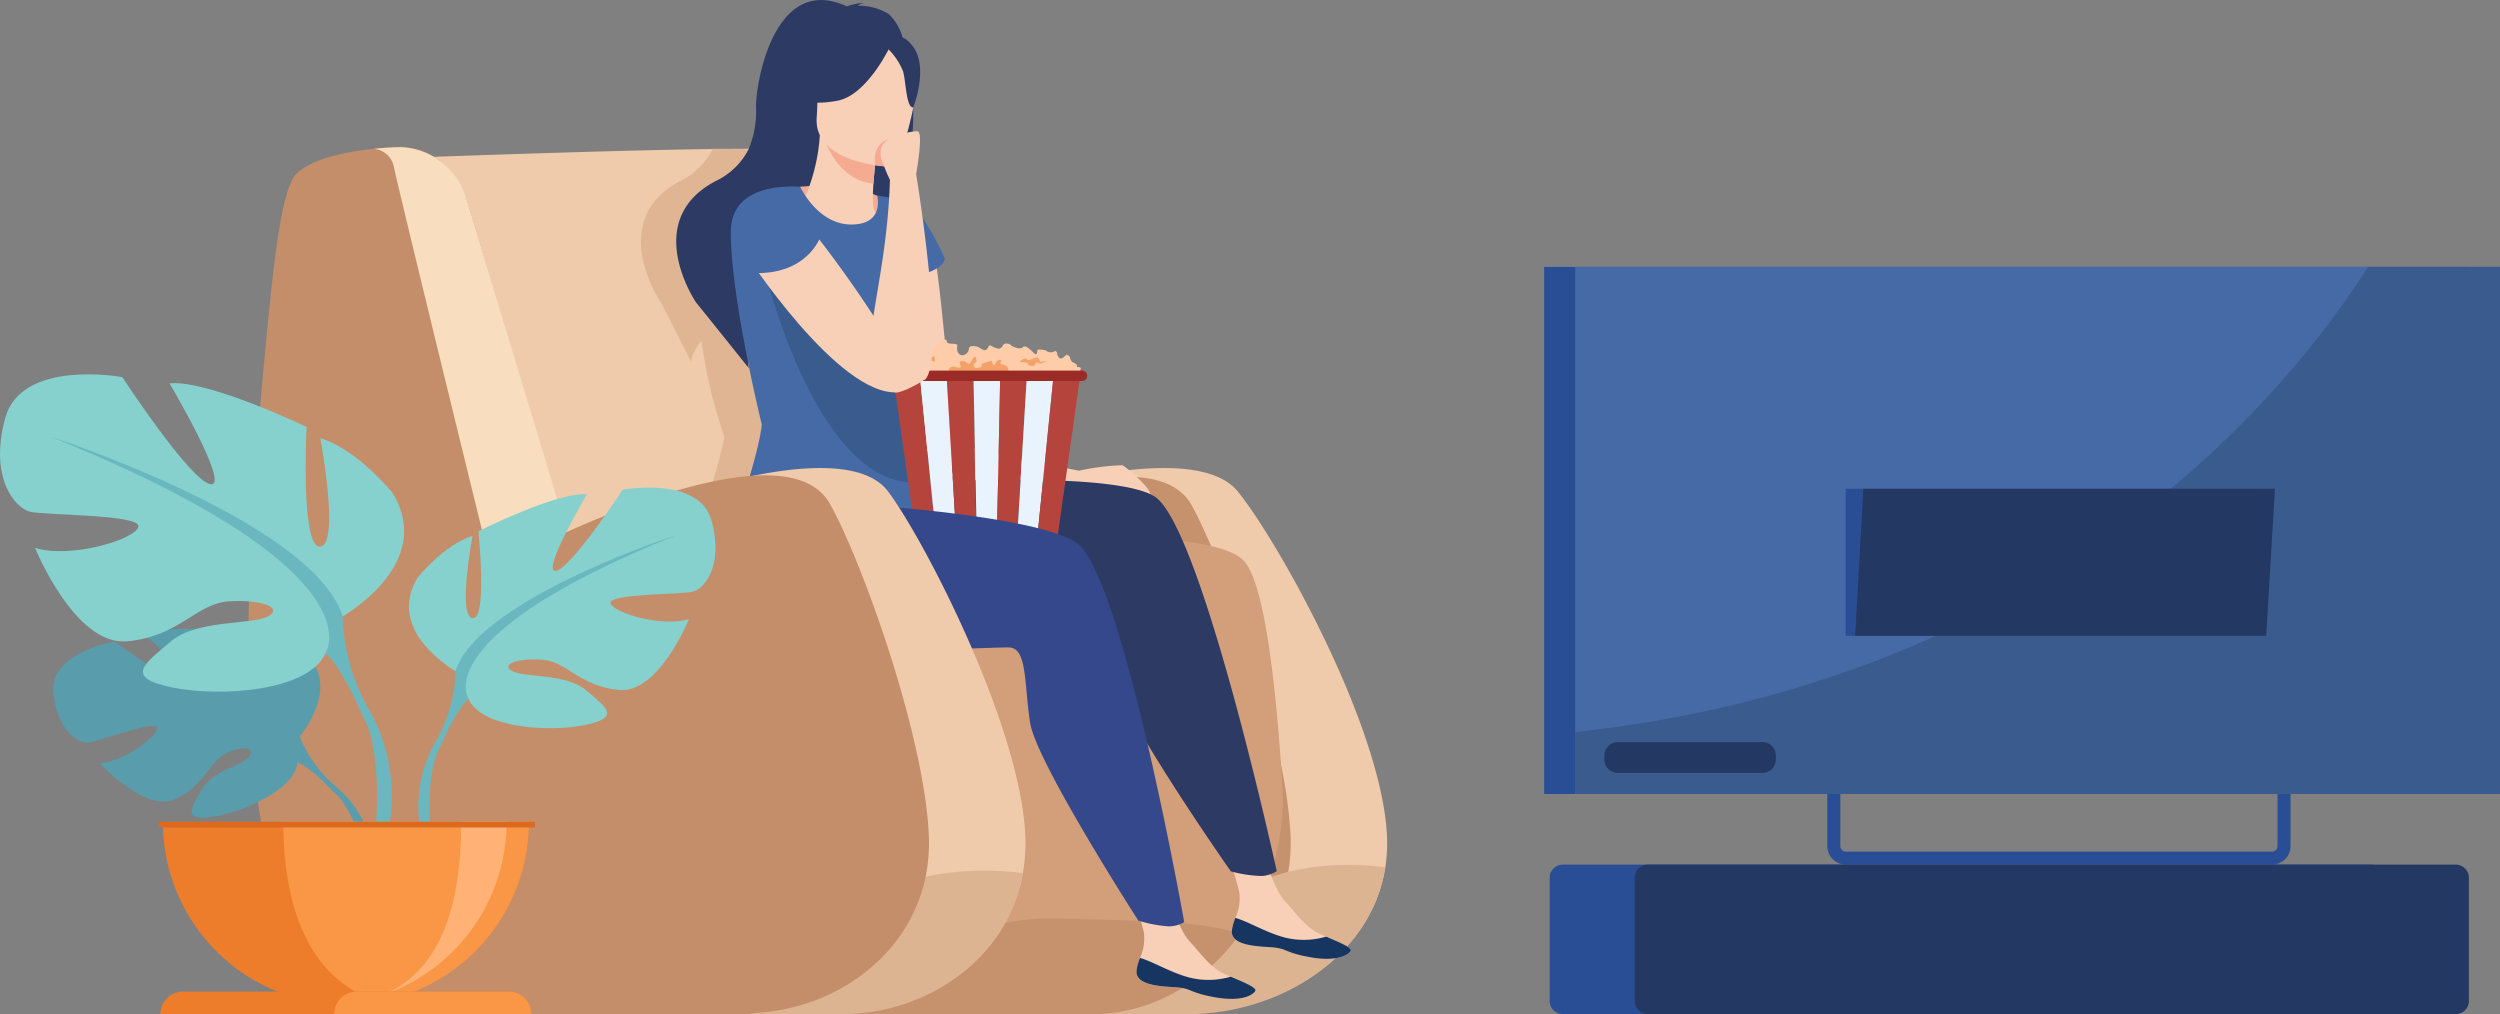 <svg id="Group_189572" data-name="Group 189572" xmlns="http://www.w3.org/2000/svg" width="261.177" height="105.955" viewBox="0 0 261.177 105.955">
  <rect x="0" y="0" width="261.177" height="105.955" fill="#808080" stroke="none"/>
  <path id="Path_494979" data-name="Path 494979" d="M1340.746,526.464c-1.452,9.3-10.945,15.227-20.682,15.227h-19.285l1.508-54.221s18.4-5.906,23.022-.288c4.049,4.922,15.029,24.405,15.607,35.937a16.312,16.312,0,0,1-.17,3.345" transform="translate(-1196.02 -435.861)" fill="#efcbab"/>
  <path id="Path_494980" data-name="Path 494980" d="M1399.953,501.247s26.016-13.279,30.944-4.6c2.617,4.606,9.817,22.98,10.348,34.512.517,11.2-9.19,18.572-19.176,18.572h-17.735Z" transform="translate(-1306.422 -443.897)" fill="#c6916d"/>
  <path id="Path_494981" data-name="Path 494981" d="M1814.306,205.617c-.219,1.129-2.326,2.176-5.451,3.1q-.827.245-1.743.479c-10.639,2.717-29.483,4.234-31.278,3.433-2.482-1.107-17.715-55.231-17.715-55.231s14.541-.547,26.089-.813c3.951-.09,7.55-.148,10.1-.14a6.29,6.29,0,0,1,.876.061,4.157,4.157,0,0,1,2.569,1.315c1.859,2,2.321,5.945,4.042,10.307,1.7,4.313,3.791,9.7,5.773,15.039.51,1.377,1.014,2.75,1.5,4.1q.207.573.41,1.139c2.928,8.193,5.183,15.377,4.829,17.2" transform="translate(-1715.883 -140.902)" fill="#efcbab"/>
  <path id="Path_494982" data-name="Path 494982" d="M1332.906,893.12c-1.451,9.3-10.957,15.351-20.693,15.351l-9.549-.005c6.308-4.276,12.114-17.572,30.243-15.346" transform="translate(-1188.18 -802.517)" fill="#ddb492"/>
  <path id="Path_494983" data-name="Path 494983" d="M1765.478,156.447a7.657,7.657,0,0,1-3.379,3.361c-7.889,4.153-2.037,12.711-2.037,12.711.057.038,3.131,6.149,3.131,6.149a4.818,4.818,0,0,1,1.113-2.163,50.188,50.188,0,0,0,2.392,10.054c-.262,1.324-.716,2.952-1.2,4.64-.044.153-.09.308-.134.464-.512,1.763-1.044,3.565-1.417,5.133-.613,2.563-.8,4.495.21,4.589a2.155,2.155,0,0,0,.376,0,5.215,5.215,0,0,0,.616,2.811c1.293,2.5,5.811,3.66,10.84,4.165,7.276.734,7.744.641,10.6-.545,3.469-1.446,3.329-2.176,2.126-6.751-.459-1.737-1.137-3.934-1.657-5.516-.833-2.559-1.62-4.806-2.451-7.138-.483-.079-1.107-.182-1.815-.3a1.652,1.652,0,0,1-.333-.454,8.537,8.537,0,0,1,.073-3.388c.049-.354.1-.722.164-1.1l-.186-.5q-.267-.72-.537-1.439-.163-.436-.327-.871c-1.3-3.45-2.372-6.223-3.641-9.477-3.737-9.541-3.5-13.775-7.692-14.373Z" transform="translate(-1691.013 -140.902)" fill="#e0b594"/>
  <path id="Path_494984" data-name="Path 494984" d="M1464.418,596.374a19.181,19.181,0,0,1-15.794,8.385l-27.345.014-13.1.006,14.74-48.547s37.309-3.712,41.909,1.238c2.136,2.3,3.335,12.7,4.007,23.194a24.231,24.231,0,0,1-4.416,15.709" transform="translate(-1334.878 -498.875)" fill="#d39e7a"/>
  <path id="Path_494985" data-name="Path 494985" d="M1495.3,949.442c-3.723,5.172-9.415,8.5-15.776,8.4h-27.364c3.218-2.7,13.338-10.366,24.173-10,8.214.275,14.736.157,18.966,1.6" transform="translate(-1365.758 -851.888)" fill="#c6916d"/>
  <path id="Path_494986" data-name="Path 494986" d="M1570.914,257.414a24.349,24.349,0,0,0-4.52.575c-2.893-.566-12.4-2.467-12.864-3.062-.546-.7-1.738-22.1-3.1-22.462,0,0-2.686-1.631-5.284,1.464s1.846,25.217,5.695,26.353c4.275,1.262,16.624-.2,16.624-.2h0c1.014.346,2.788.541,3.729.855a2.361,2.361,0,0,0,2.624-.414c.276-.483-2.416-2.9-2.9-3.107" transform="translate(-1453.661 -208.812)" fill="#f8d0b8"/>
  <path id="Path_494987" data-name="Path 494987" d="M1338.9,878.592c-.12,1.305,1.7,1.623,3.8,1.727s1.469.536,4.353,1.058,4.04-.267,4.249-.657c.186-.346-1.155-.887-2.584-1.5-.18-.076-.36-.155-.54-.234-1.608-.707-2.511-2.15-3.765-3.487-1.188-1.267-2.316-5.323-2.316-5.323l-3.92-.837s1.1,3.651,1.483,5.209a4.824,4.824,0,0,1-.4,2.721,5.132,5.132,0,0,0-.36,1.319" transform="translate(-1210.2 -781.379)" fill="#f8d0b8"/>
  <path id="Path_494988" data-name="Path 494988" d="M1341.984,950.46c2.1.1,1.469.536,4.353,1.058s4.04-.267,4.249-.657c.186-.346-1.155-.886-2.584-1.5l-.022.024a8.212,8.212,0,0,1-4.369.052c-1.908-.518-3.753-1.658-5.068-2.027a5.121,5.121,0,0,0-.361,1.319c-.12,1.305,1.7,1.623,3.8,1.728" transform="translate(-1209.485 -851.519)" fill="#163560"/>
  <path id="Path_494989" data-name="Path 494989" d="M1419.442,476.862s26.047-1.96,30.95,1.134,12.768,39.142,12.768,39.142a3.2,3.2,0,0,1-1.569.506,13.157,13.157,0,0,1-3.228-.484s-11.3-16.129-12.1-20.192-.6-7.689-2.414-7.786-24.411,2.747-27.829-3.275a13.876,13.876,0,0,1-.592-11.983Z" transform="translate(-1329.778 -426.13)" fill="#2c3a64"/>
  <path id="Path_494990" data-name="Path 494990" d="M1437.011,919.776c-.12,1.305,1.7,1.623,3.8,1.728s1.469.536,4.353,1.058,4.041-.267,4.249-.657c.186-.346-1.155-.887-2.584-1.5-.18-.076-.36-.155-.54-.234-1.608-.707-2.511-2.15-3.765-3.487-1.187-1.267-2.315-5.323-2.315-5.323l-3.92-.837s1.1,3.651,1.483,5.209a4.828,4.828,0,0,1-.4,2.722,5.127,5.127,0,0,0-.361,1.319" transform="translate(-1318.28 -818.379)" fill="#f8d0b8"/>
  <path id="Path_494991" data-name="Path 494991" d="M1440.1,991.644c2.1.1,1.469.536,4.353,1.058s4.041-.267,4.25-.657c.186-.346-1.155-.887-2.584-1.5l-.022.024a8.21,8.21,0,0,1-4.369.052c-1.908-.518-3.753-1.658-5.068-2.027a5.115,5.115,0,0,0-.361,1.319c-.12,1.305,1.7,1.623,3.8,1.728" transform="translate(-1317.564 -888.52)" fill="#163560"/>
  <path id="Path_494992" data-name="Path 494992" d="M1812.822,14.555c0-.019,0-.04,0-.059v0q-.016-.656-.061-1.3h0a28.142,28.142,0,0,0-.5-3.729h0c-.135-.654-.291-1.265-.464-1.817-.027-.084-.054-.168-.081-.249a5.048,5.048,0,0,0-1.5-2.548,6,6,0,0,0-3.2-.837,1.522,1.522,0,0,1,.7-.278,5.041,5.041,0,0,0-1.824.348c-7.518-3.488-9.488,7.793-9.5,10.444a10.262,10.262,0,0,1-.754,4.44c-.012.025-.025.051-.037.077a7.422,7.422,0,0,1-3.416,3.283c-7.89,4.153-2.037,12.711-2.037,12.711.057.039,5.5,6.845,5.5,6.845a4.222,4.222,0,0,1,.667-3.279c.841-1.062.575-2.608,1.824-3.9.11-.114.223-.23.336-.344.321-.329.651-.66.988-.991,1.154-1.139,2.382-2.284,3.6-3.354q.343-.3.684-.592c.382-.325.761-.643,1.135-.948l.029-.023.3-.243q.416-.334.822-.648.492-.378.964-.72c.135-.1.269-.194.4-.286.391-.275.768-.527,1.126-.751.117-.073.231-.143.345-.21l.077-.046h0c.077-.046.153-.089.228-.132a10.349,10.349,0,0,1,.884-.793l-.044.089c-.044.085-.087.165-.13.239.061-.049.12-.1.179-.151s.134-.124.2-.19a5.284,5.284,0,0,0,.408-.466c.058-.074.115-.151.171-.23q.116-.165.224-.342a8.91,8.91,0,0,0,.792-1.689,17.984,17.984,0,0,0,.9-4.71c.06-.861.077-1.739.057-2.612" transform="translate(-1717.413 -3.417)" fill="#2c3a64"/>
  <path id="Path_494993" data-name="Path 494993" d="M1812.979,194.634a26.049,26.049,0,0,1,4.309,0,13.856,13.856,0,0,1,3.74.938c2.039.853,1.825,4.463-2.453,3.794s-5.9-3.662-5.6-4.733" transform="translate(-1729.388 -175.128)" fill="#f4ab92"/>
  <path id="Path_494994" data-name="Path 494994" d="M1833.19,150.4c.025.013.61,3.106-2.192,2.982-1.839-.081-5.806-2.307-5.455-3.882a19.472,19.472,0,0,0,1.836-7.124l.335.089,5.63,1.51s-.249,1.787-.366,3.478c-.1,1.42-.1,2.772.213,2.946" transform="translate(-1741.73 -128.26)" fill="#f8d0b8"/>
  <path id="Path_494995" data-name="Path 494995" d="M1831.151,144.768s-.25,1.787-.366,3.478c-3.187-.3-4.68-3.328-5.264-4.988Z" transform="translate(-1739.538 -129.053)" fill="#f4ab92"/>
  <path id="Path_494996" data-name="Path 494996" d="M1786.388,34.921a16.811,16.811,0,0,1-1.748-5.042c-.179-1.633,1.041-7.56,7-6.3a8.183,8.183,0,0,1,3.3,1.506c1.246.968,3,3,.549,8.076l-.665,1.727Z" transform="translate(-1700.953 -21.376)" fill="#2c3a64"/>
  <path id="Path_494997" data-name="Path 494997" d="M1795.352,55c-.543,2.448-1.46,4.913-2.565,4.926,0,0-.394-.019-1-.106-2.044-.293-6.492-1.348-6.254-4.979.2-3.018-.048-5.423,1.029-6.75.6-.742,1.616-1.146,3.352-1.13,4.84.043,5.66,1.9,5.94,3.5a16.25,16.25,0,0,1-.5,4.543" transform="translate(-1700.214 -42.537)" fill="#f8d0b8"/>
  <path id="Path_494998" data-name="Path 494998" d="M1820.619,33.122s-2.436,5.382-5.664,5.987-4.548-.338-4.548-.338.888-3.642,1.619-6.984c0,0,7.209-1.4,8.594,1.336" transform="translate(-1727.472 -28.584)" fill="#2c3a64"/>
  <path id="Path_494999" data-name="Path 494999" d="M1781.043,42.57a6.685,6.685,0,0,1,1.758,2.559c.3,1.223.322,3.753,1.047,3.717,0,0,1.616-4.076.006-6.315-1.707-2.374-2.812.04-2.812.04" transform="translate(-1688.438 -37.618)" fill="#2c3a64"/>
  <path id="Path_495000" data-name="Path 495000" d="M1763.164,225.236c-.621-.4-1.4-.8-2.113-1.217a4.717,4.717,0,0,1-1.864-1.536,5.922,5.922,0,0,1-.046-2.426c.157-1.477.495-3.367.807-5.137a32.6,32.6,0,0,0,.656-4.846,39.927,39.927,0,0,0-.829-5.561c3.043-.585,2.966-1.814,2.966-1.814a31.489,31.489,0,0,0-3.074-5.328c-.76-.818-3.981-1.2-3.981-1.2s.82,3.013-2.708,3.013-5.34-3.952-5.34-3.952h0c-1.623-.091-7.176-.142-7.237,4.618-.075,5.909,2.5,17.265,3.228,20.211-.247,2.664-2.057,7.791-2.955,11.558-.613,2.563-.8,4.495.21,4.59,2.61.247,11.516-5.163,14.242-6.763,1.2-.705,3.405-.218,5.011-.484a6.844,6.844,0,0,0,4.048-2.112c.426-.511-.135-1.053-1.019-1.618" transform="translate(-1664.047 -175.728)" fill="#466aa5"/>
  <path id="Path_495001" data-name="Path 495001" d="M1758.73,307.46c-.2.1-1.778.677-2.012.771-12.073,4.853-18.416-20.971-18.416-20.971s9.665,5.129,15.959,10.431c-.119,1.83-.147,2.925-.3,4.4a5.583,5.583,0,0,0,.216,2.5,4.714,4.714,0,0,0,1.865,1.536c.71.413,2.073.93,2.694,1.327" transform="translate(-1658.257 -258.426)" fill="#395b8e"/>
  <path id="Path_495002" data-name="Path 495002" d="M1635.532,355.76s.236-.216.1-.362-.382.045-.363-.184-.4-.337-.521-.438a.96.96,0,0,1-.2-.444.124.124,0,0,0,0-.051s-.285-.311-.393-.222-.528.59-.772.267-.124-.368-.206-.521-.19-.19-.387-.057a.719.719,0,0,1-.717-.114c-.089-.114-.832-.14-.832-.14l-.051.032-.058.032s.008.622-.278.381-.368-.387-.489-.444-.451-.508-.775-.216-1.187-.152-1.213-.235-.622-.336-.819,0-.343.457-.8.286-.609-.406-.73-.146-.254.533-.686.279l-.432-.254s-.921-.254-.927.222-.724.978-1.1.432.229-.927-.457-.959-.657-.025-.779-.336-.992.013-.91.336-.229.032-.381.267-1.156.152-1.194.584-.87-.329-1.187.347-1.194.841-1.238.491-1.289.089-.724,1.27,19.523-.1,19.523-.1" transform="translate(-1522.762 -316.985)" fill="#ffcca9"/>
  <path id="Path_495003" data-name="Path 495003" d="M1654.223,371.391s-.609.169-.66.068-.093-.6-.609-.345-.686.252-.8.066-.719.277-.694.312.727.059.757.095c.267.322.089.3.555.339s.271-.559.593-.322.863-.212.863-.212" transform="translate(-1544.928 -333.698)" fill="#f4a269"/>
  <path id="Path_495004" data-name="Path 495004" d="M1696.536,371.991s.1-.593-.263-.72l-.415-.144a.108.108,0,0,1-.127-.144.476.476,0,0,1,.067-.2s-.067-.254-.406,0-.161.609-.423.389.169-.533-.516-.3-.8.237-.7.406-.652.347-.737.195.076.15-.067-.145.308-.346.272-.54-.078-.657-.349-.286-.322.777-.643.481-.864-.22-.753.076.313.567-.508.356-.618.669-.618.669Z" transform="translate(-1591.203 -333.087)" fill="#f4a269"/>
  <path id="Path_495005" data-name="Path 495005" d="M1767.009,367.639s-.051.6-.322.417-.812.091-.669.328.567.508.8.161a.437.437,0,0,1,.651-.093c.11.059.025-.618,0-.626s-.331.422-.466-.186" transform="translate(-1669.87 -330.64)" fill="#f4a269"/>
  <path id="Path_495006" data-name="Path 495006" d="M1769.094,406.028h-1.517a.679.679,0,0,1-.672-.585l-2.314-16.464h2.791Z" transform="translate(-1671.292 -349.812)" fill="#b5453c"/>
  <path id="Path_495007" data-name="Path 495007" d="M1747.666,406.028h-2.108l-1.712-17.049h2.791Z" transform="translate(-1647.757 -349.812)" fill="#e9f3fe"/>
  <path id="Path_495008" data-name="Path 495008" d="M1726.238,406.028h-2.107l-1.029-17.049h2.791Z" transform="translate(-1624.221 -349.812)" fill="#b5453c"/>
  <path id="Path_495009" data-name="Path 495009" d="M1701.166,406.028h-2.107l-.338-17.049h2.791Z" transform="translate(-1597.018 -349.812)" fill="#e9f3fe"/>
  <path id="Path_495010" data-name="Path 495010" d="M1673.355,406.028h-2.108l.346-17.049h2.791Z" transform="translate(-1567.1 -349.812)" fill="#b5453c"/>
  <path id="Path_495011" data-name="Path 495011" d="M1645.881,406.028h-2.107l1.029-17.049h2.791Z" transform="translate(-1537.519 -349.812)" fill="#e9f3fe"/>
  <path id="Path_495012" data-name="Path 495012" d="M1617.818,406.028H1616.3l1.712-17.049h2.791l-2.314,16.464a.679.679,0,0,1-.673.585" transform="translate(-1507.939 -349.812)" fill="#b5453c"/>
  <path id="Path_495013" data-name="Path 495013" d="M1629.607,385.6H1609.8a.542.542,0,0,1,0-1.084h19.809a.542.542,0,0,1,0,1.084" transform="translate(-1516.568 -345.799)" fill="#9b2b26"/>
  <path id="Path_495014" data-name="Path 495014" d="M1516.859,518.721s23.138,1.1,27.918,4.378,11.235,39.609,11.235,39.609a3.2,3.2,0,0,1-1.588.445,13.161,13.161,0,0,1-3.207-.609s-10.666-16.556-11.3-20.648-.3-7.707-2.11-7.874-24.5,1.795-27.68-4.355,6.736-10.947,6.736-10.947" transform="translate(-1432.296 -466.374)" fill="#35488b"/>
  <path id="Path_495015" data-name="Path 495015" d="M1709.412,526.951c-1.564,9.022-10.146,14.74-18.943,14.74h-17.736l1.388-54.221s16.921-5.906,21.172-.288c3.724,4.922,13.821,24.405,14.353,35.937a17.576,17.576,0,0,1-.234,3.832" transform="translate(-1602.532 -435.861)" fill="#efcbab"/>
  <path id="Path_495016" data-name="Path 495016" d="M1708.369,899.023c-1.564,9.022-10.146,14.74-18.942,14.74h-14.192c6.643-4.5,15.588-16.944,33.135-14.74" transform="translate(-1601.489 -807.811)" fill="#ddb492"/>
  <path id="Path_495017" data-name="Path 495017" d="M1793.972,245.291c-7.344-.049-13.109-2.341-16.843-8.664-2.72-4.595-3.929-10.615-4.536-15.917-.35-3.048-.562-6.423-.644-10.147q-.07-3.243-.01-6.842.094-5.755.513-12.462c.39-6.286.986-13.222,1.772-20.856.718-6.973,1.546-11.846,2.751-12.957,1.777-1.638,5.482-2.3,8.06-2.561h.007c2.53-.265,4.28-.4,6.284.839a8.1,8.1,0,0,1,3.434,4.605c2.058,6.842,5.732,19.076,9.556,31.871.02.063.039.128.059.192q.328,1.1.66,2.21.033.112.068.224c.01.037.023.076.023.076a.1.1,0,0,0,.077.008c.184-.083.408-.183.6-.269a.136.136,0,0,1,.024-.011c5.368-2.378,13-5.236,18.861-5.595h0c3.041-.186,6.463.247,7.963,2.911,3.232,5.711,9.855,23.953,10.348,34.613.491,10.626-8.185,17.86-17.653,18.57-.564.04-1.05.161-1.524.161Z" transform="translate(-1745.965 -139.339)" fill="#c48e6a"/>
  <path id="Path_495018" data-name="Path 495018" d="M2156.117,197.118s-9.1-37.085-9.76-40.2a2.353,2.353,0,0,0-2.1-2.02c1.6-.164,2.764-.176,2.764-.176a7.469,7.469,0,0,1,6.959,5.6c2.2,7.308,6.327,20.873,10.439,34.6Z" transform="translate(-2105.181 -139.35)" fill="#f9ddbf"/>
  <path id="Path_495019" data-name="Path 495019" d="M2423.65,661.206s4.656-5.431.287-8.881c0,0-3.191-1.932-5.793-1.775,0,0,2.835,4.583,1.642,5.2s-2.759-5.586-2.759-5.586-7.261-.7-9.6.419c0,0,6.208,5.08,4.9,5.382s-8.012-4.683-8.012-4.683-6.758,1.15-6.4,5.273,2.689,5.4,3.712,5.286,7.01-2.4,7.141-1.557-3.474,3.579-6,3.707c0,0,4.765,5.255,7.931,3.738s3.437-3.92,5.411-4.822,2.981-.4,2.167.52-3.71,1.313-4.839,3.31-2.142,3.343,1.134,2.85,8.6-2.89,8.834-5.635Z" transform="translate(-2392.34 -584.268)" fill="#599dad"/>
  <path id="Path_495020" data-name="Path 495020" d="M2378.925,715.809s18.355-.707,22.408,4.542a13.284,13.284,0,0,0,3.656,5.13l.43,1.172s-3.181-3.354-4.319-3.557c0,0,1.781-6.5-22.175-7.287" transform="translate(-2370.023 -643.413)" fill="#599dad"/>
  <path id="Path_495021" data-name="Path 495021" d="M2342.716,807.214a11.526,11.526,0,0,1,4.213,8.12l-.715.064s-1.259-5.383-3.532-7.488.034-.7.034-.7" transform="translate(-2307.75 -725.147)" fill="#599dad"/>
  <path id="Path_495022" data-name="Path 495022" d="M1996.386,523.965s-7.4-4.147-3.949-9.775c0,0,2.764-3.456,5.727-4.344,0,0-1.581,8.393,0,8.59s.617-9.081.617-9.081,8.269-4.15,11.329-3.854c0,0-4.837,8.2-3.258,8s7.011-8.492,7.011-8.492,8-1.481,9.281,3.258-.79,7.109-1.974,7.405-8.788.2-8.591,1.185,5.333,2.567,8.2,1.679c0,0-3.16,7.8-7.307,7.405s-5.43-2.962-8-3.159-4.443.493-3.16,1.185,5.629.227,7.7,1.989,3.752,2.849-.1,3.639-10.762.3-12.144-2.666Z" transform="translate(-1948.799 -453.857)" fill="#86d1cd"/>
  <path id="Path_495023" data-name="Path 495023" d="M2056.548,553.6s-20.735,6.714-23.105,14.218a15.747,15.747,0,0,1-1.975,7.208v1.481s2.172-5.036,3.357-5.727c0,0-4.641-6.517,21.723-17.18" transform="translate(-1985.856 -497.711)" fill="#6bb7bf"/>
  <path id="Path_495024" data-name="Path 495024" d="M2270.537,756.369a13.676,13.676,0,0,0-1.375,10.767l.823-.221s-.8-6.511.874-9.785-.322-.761-.322-.761" transform="translate(-2224.924 -679.053)" fill="#6bb7bf"/>
  <path id="Path_495025" data-name="Path 495025" d="M2347.52,413.7s9.761-5.467,5.207-12.885c0,0-3.645-4.555-7.549-5.727,0,0,2.082,11.063,0,11.323s-1.432-12.495-1.432-12.495-10.282-4.946-14.317-4.555c0,0,6.377,10.8,4.3,10.542s-9.241-11.193-9.241-11.193-10.543-1.952-12.235,4.3,1.041,9.371,2.6,9.762,11.584.26,11.323,1.562-7.029,3.384-10.8,2.213c0,0,4.165,10.282,9.631,9.762s7.158-3.9,10.542-4.165,5.857.651,4.165,1.562-7.419.3-10.152,2.622-4.946,3.755.13,4.8,14.187.391,16.009-3.514Z" transform="translate(-2311.715 -349.312)" fill="#86d1cd"/>
  <path id="Path_495026" data-name="Path 495026" d="M2349.264,452.765s27.333,8.85,30.456,18.742a20.764,20.764,0,0,0,2.6,9.5v1.952s-2.863-6.638-4.426-7.549c0,0,6.117-8.59-28.634-22.647" transform="translate(-2343.915 -407.118)" fill="#6bb7bf"/>
  <path id="Path_495027" data-name="Path 495027" d="M2325.442,720.051a18.026,18.026,0,0,1,1.812,14.193l-1.084-.291s1.053-8.582-1.153-12.9.425-1,.425-1" transform="translate(-2287.033 -646.161)" fill="#6bb7bf"/>
  <path id="Path_495028" data-name="Path 495028" d="M2183.418,848.609a19.121,19.121,0,1,0,38.243,0Z" transform="translate(-2166.405 -762.752)" fill="#ed7d2b"/>
  <path id="Path_495029" data-name="Path 495029" d="M2183.419,848.609c0,7.164,1.716,14.46,7.548,17.735.969.545,4.215-.045,5.279.326a19.128,19.128,0,0,0,12.829-18.061Z" transform="translate(-2153.819 -762.752)" fill="#f99746"/>
  <path id="Path_495030" data-name="Path 495030" d="M2208.8,867.728a18.627,18.627,0,0,1-2.33,0,19.121,19.121,0,0,0,19.121-19.122h-4.75c0,9.756-2.6,17.952-12.04,19.121" transform="translate(-2172.662 -762.749)" fill="#ffb176"/>
  <path id="Path_495031" data-name="Path 495031" d="M2180.817,1025.554h38.771a2.36,2.36,0,0,0-2.359-2.359h-34.052a2.36,2.36,0,0,0-2.359,2.359" transform="translate(-2164.068 -919.602)" fill="#ed7d2b"/>
  <path id="Path_495032" data-name="Path 495032" d="M2180.815,1025.554h20.605a2.361,2.361,0,0,0-2.36-2.359h-15.887a2.359,2.359,0,0,0-2.359,2.359" transform="translate(-2145.9 -919.602)" fill="#f99746"/>
  <rect id="Rectangle_198671" data-name="Rectangle 198671" width="39.307" height="0.587" transform="translate(16.578 85.857)" fill="#db6a1f"/>
  <path id="Path_495033" data-name="Path 495033" d="M1797.821,212.361s9.756,15.048,15.966,14.539c0,0,1.1-.057.376-2.758s-11-17.338-12.774-17.572-3.889,2.8-3.568,5.79" transform="translate(-1719.979 -185.922)" fill="#f8d0b8"/>
  <path id="Path_495034" data-name="Path 495034" d="M1891.125,202.721s-1.15,4.375-7.147,4.188c0,0-4.031-3.623-.383-7.577s7.529,3.389,7.529,3.389" transform="translate(-1805.257 -178.381)" fill="#466aa5"/>
  <path id="Path_495035" data-name="Path 495035" d="M1772.869,142.939s.777-4.32.167-4.451-4.15.757-3.984,1.976a13.313,13.313,0,0,0,1.079,3.078c-.372,12.766-4.637,19.827.4,22.16.72.334,3.306-1.324,3.306-1.324,2.173-2.474-.97-21.439-.97-21.439" transform="translate(-1677.158 -124.755)" fill="#f8d0b8"/>
  <path id="Path_495036" data-name="Path 495036" d="M1813.868,146.106s-1.686.611-.589,2.879l-.943-.113s-.447-2.241,1.533-2.766" transform="translate(-1720.912 -131.611)" fill="#f4ab92"/>
  <path id="Path_495037" data-name="Path 495037" d="M418.156,742H373.633a1.94,1.94,0,0,0-1.937,1.937V755.36a1.94,1.94,0,0,0,1.937,1.938h44.522a1.94,1.94,0,0,0,1.937-1.937V743.936A1.94,1.94,0,0,0,418.156,742m.576,13.361a.577.577,0,0,1-.576.576H373.633a.577.577,0,0,1-.576-.576V743.936a.577.577,0,0,1,.576-.576h44.522a.577.577,0,0,1,.576.576Z" transform="translate(-180.796 -666.971)" fill="#2a4e96"/>
  <rect id="Rectangle_198672" data-name="Rectangle 198672" width="96.61" height="55.066" transform="translate(161.317 27.882)" fill="#2a4e96"/>
  <rect id="Rectangle_198673" data-name="Rectangle 198673" width="96.61" height="55.066" transform="translate(164.567 27.882)" fill="#466aa5"/>
  <path id="Path_495038" data-name="Path 495038" d="M252.92,277.887v55.066H156.31v-6.472c49.866-5.4,74.206-35.079,82.831-48.594Z" transform="translate(8.258 -250.005)" fill="#395b8e"/>
  <path id="Path_495039" data-name="Path 495039" d="M361.592,892.6H277.2a1.38,1.38,0,0,0-1.375,1.376v12.87a1.379,1.379,0,0,0,1.375,1.375h84.388a1.379,1.379,0,0,0,1.376-1.375v-12.87a1.38,1.38,0,0,0-1.376-1.376" transform="translate(-113.932 -802.275)" fill="#2a4e96"/>
  <path id="Path_495040" data-name="Path 495040" d="M274.069,892.6H189.681a1.38,1.38,0,0,0-1.376,1.376v12.87a1.38,1.38,0,0,0,1.376,1.375h84.388a1.379,1.379,0,0,0,1.375-1.375v-12.87a1.38,1.38,0,0,0-1.375-1.376" transform="translate(-17.517 -802.275)" fill="#233862"/>
  <rect id="Rectangle_198674" data-name="Rectangle 198674" width="42.943" height="15.362" transform="translate(192.815 51.062)" fill="#2a4e96"/>
  <path id="Path_495041" data-name="Path 495041" d="M388.631,506.081l-.855,15.362h42.943l.911-15.362Z" transform="translate(-193.966 -455.018)" fill="#233862"/>
  <path id="Path_495042" data-name="Path 495042" d="M917.648,766.617H902.505a1.381,1.381,0,0,0-1.377,1.377v.459a1.381,1.381,0,0,0,1.377,1.377h15.142a1.381,1.381,0,0,0,1.377-1.377v-.459a1.381,1.381,0,0,0-1.377-1.377" transform="translate(-733.509 -689.088)" fill="#233862"/>
</svg>
